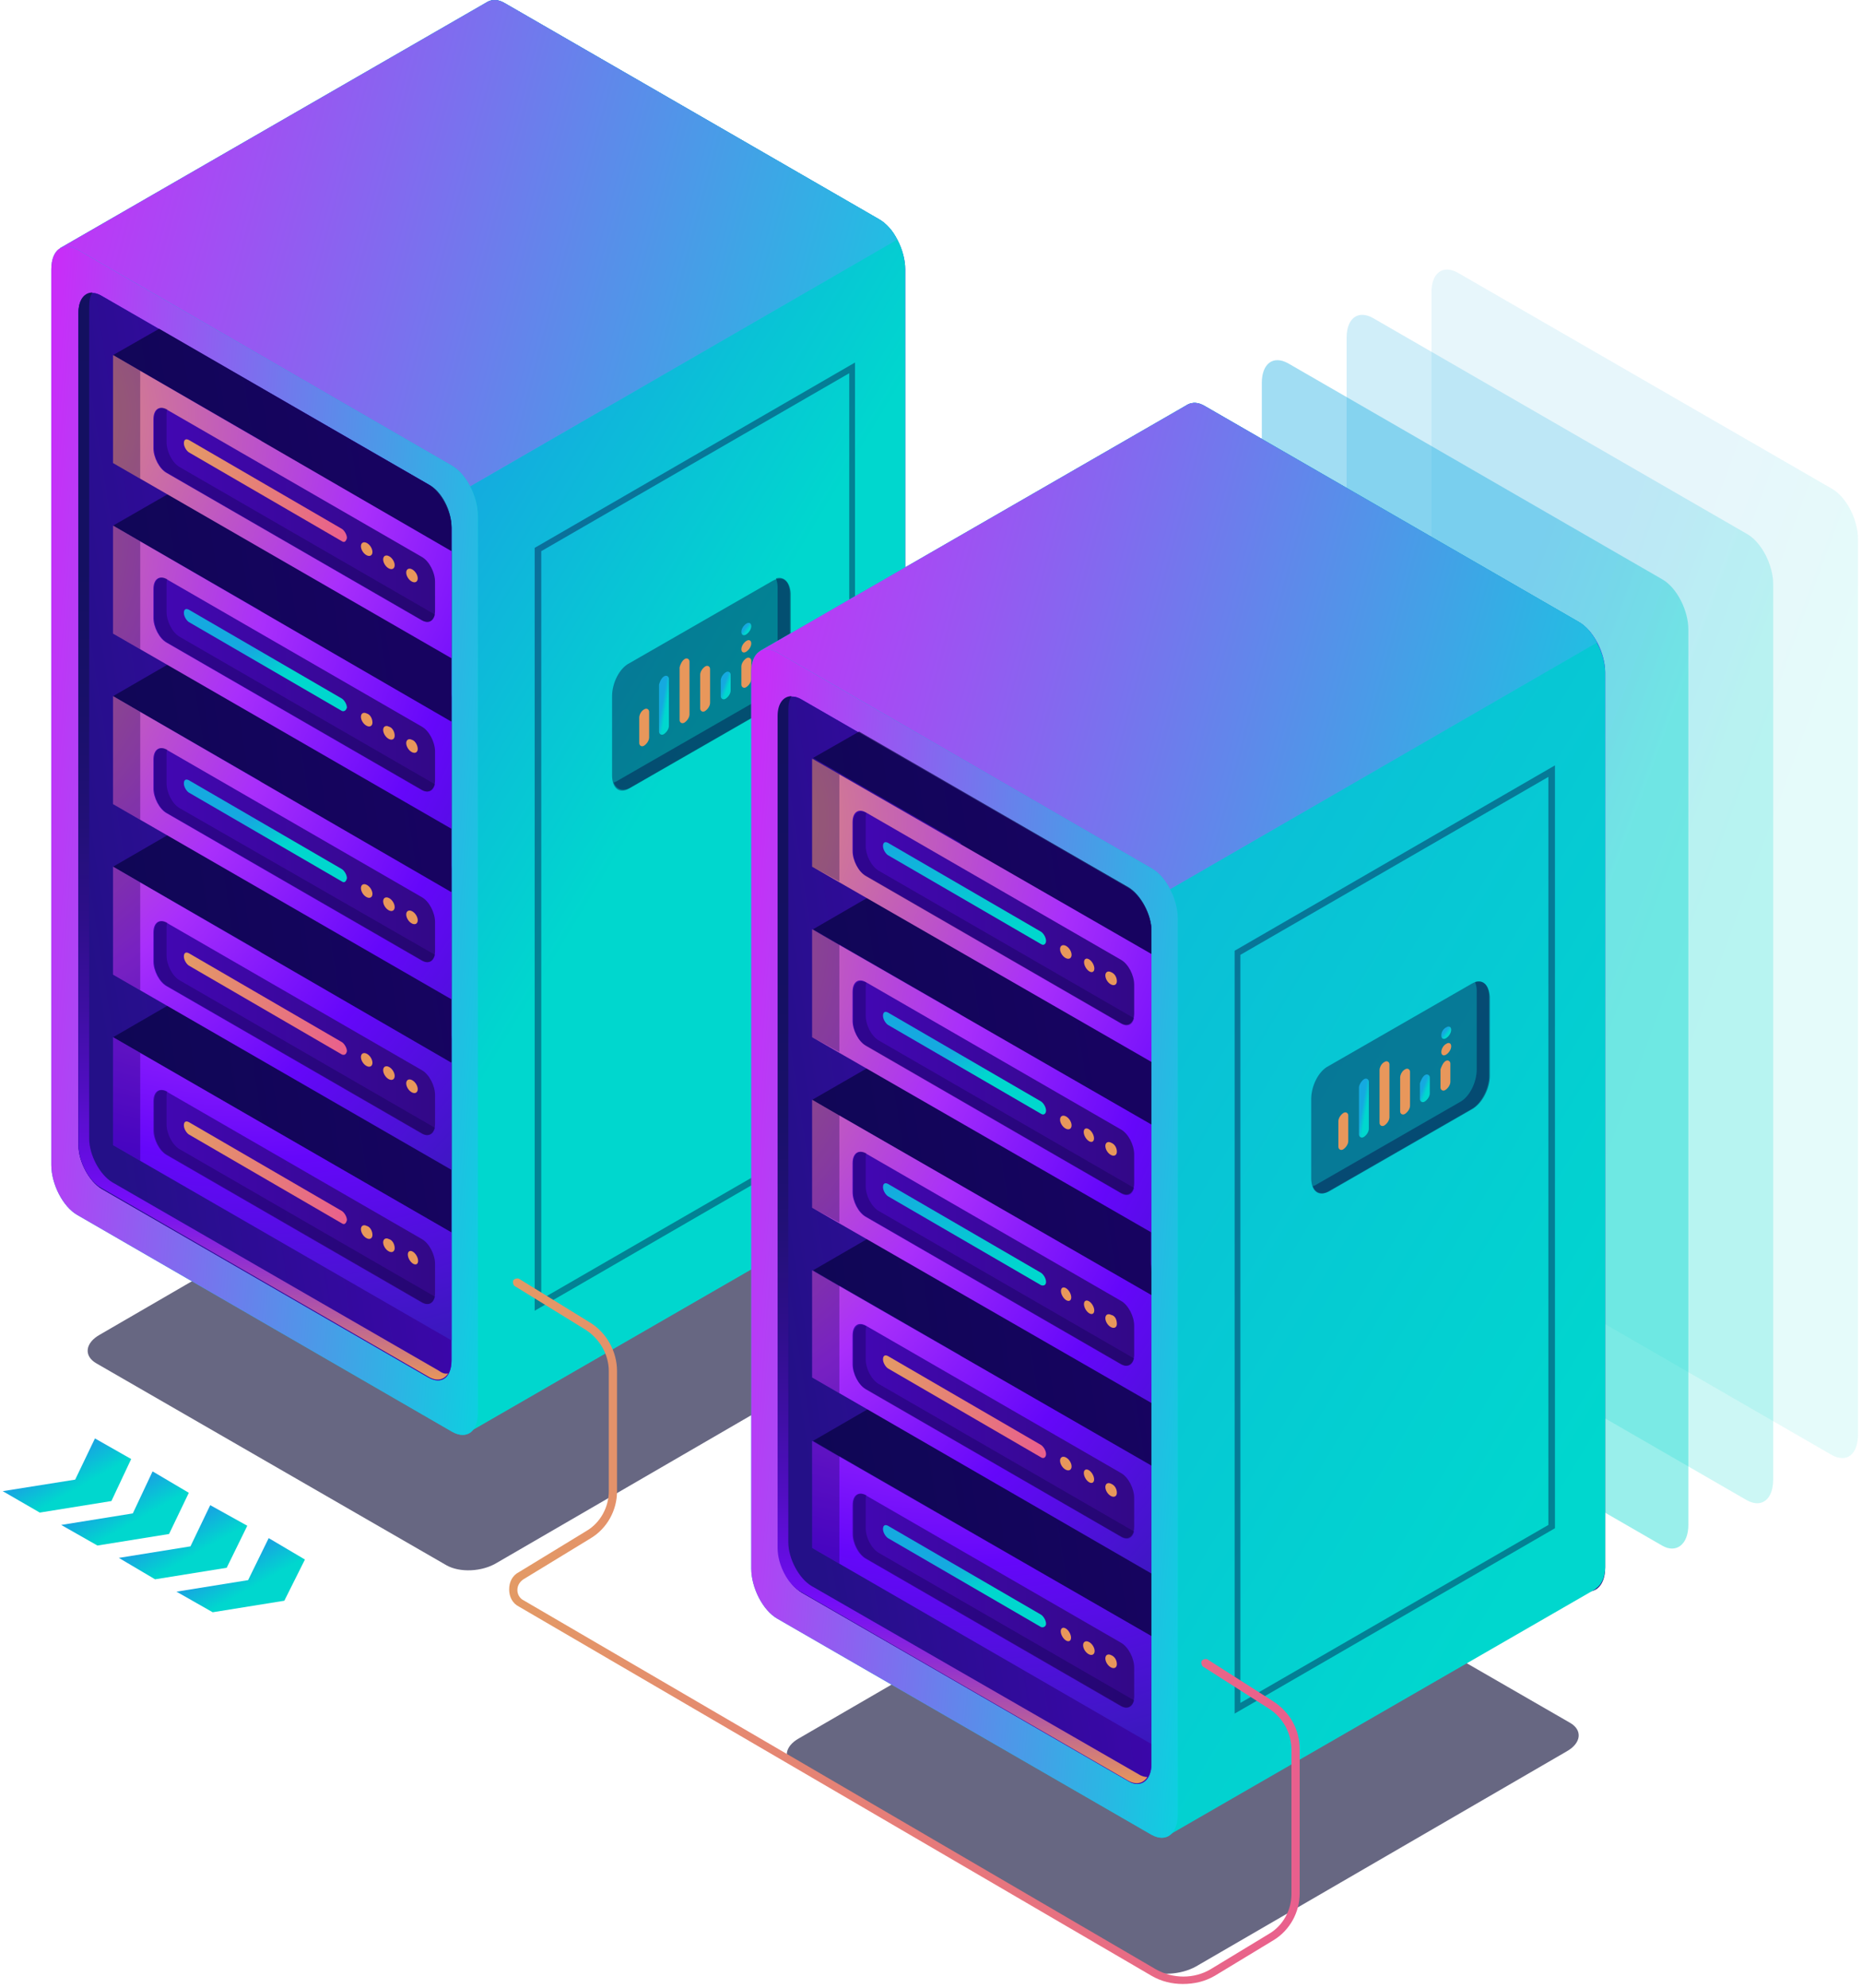 <svg width="447" height="477" viewBox="0 0 447 477" fill="none" xmlns="http://www.w3.org/2000/svg">
<path opacity="0.6" d="M107.203 375.614L23.187 327.181C20.024 325.402 20.419 322.239 23.977 320.262L112.936 268.666C116.494 266.689 121.832 266.294 124.995 268.073L209.011 316.506C212.174 318.285 211.779 321.448 208.221 323.425L119.262 375.021C115.704 377.195 110.366 377.393 107.203 375.614Z" fill="#020230"/>
<path d="M210.988 284.28L121.239 232.487C117.681 230.51 114.913 224.975 114.913 220.428V5.544C114.913 0.799 117.681 -1.178 121.239 0.799L210.988 52.593C214.547 54.57 217.314 60.105 217.314 64.652V279.536C217.314 284.28 214.547 286.455 210.988 284.28Z" fill="url(#paint0_linear_177_38517)"/>
<path d="M210.989 52.594L121.24 0.8C119.658 -0.188 118.274 -0.188 117.088 0.405L14.489 59.513L19.234 77.305L112.739 343.587L214.943 284.677L215.14 284.479C216.326 283.688 217.315 281.909 217.315 279.339V64.653C217.315 59.908 214.547 54.571 210.989 52.594Z" fill="url(#paint1_linear_177_38517)"/>
<path d="M210.989 52.594L121.24 0.8C119.658 -0.188 118.274 -0.188 117.088 0.405L14.489 59.513L19.234 77.305L44.933 150.448L49.677 153.216L215.338 57.536C214.547 55.559 212.768 53.582 210.989 52.594Z" fill="url(#paint2_linear_177_38517)"/>
<path d="M210.989 52.594L121.24 0.8C119.658 -0.188 118.274 -0.188 117.088 0.405L14.489 59.513L19.234 77.305L44.933 150.448L49.677 153.216L215.338 57.536C214.547 55.559 212.768 53.582 210.989 52.594Z" fill="url(#paint3_linear_177_38517)"/>
<path d="M108.587 343.586L18.64 291.595C15.082 289.618 12.315 284.083 12.315 279.536V64.652C12.315 59.907 15.082 57.931 18.64 59.907L108.39 111.701C111.948 113.678 114.716 119.213 114.716 123.76V338.644C114.913 343.389 112.146 345.563 108.587 343.586Z" fill="url(#paint4_linear_177_38517)"/>
<path d="M108.587 343.586L18.64 291.595C15.082 289.618 12.315 284.083 12.315 279.536V64.652C12.315 59.907 15.082 57.931 18.64 59.907L108.39 111.701C111.948 113.678 114.716 119.213 114.716 123.76V338.644C114.913 343.389 112.146 345.563 108.587 343.586Z" fill="url(#paint5_linear_177_38517)"/>
<path d="M102.854 330.542L24.373 285.272C21.408 283.493 18.838 278.749 18.838 274.795V75.132C18.838 70.981 21.408 69.202 24.373 70.981L102.854 116.251C105.82 118.03 108.39 122.775 108.39 126.728V326.391C108.39 330.542 106.017 332.322 102.854 330.542Z" fill="url(#paint6_linear_177_38517)"/>
<path d="M102.854 330.542L24.373 285.272C21.408 283.493 18.838 278.749 18.838 274.795V75.132C18.838 70.981 21.408 69.202 24.373 70.981L102.854 116.251C105.82 118.03 108.39 122.775 108.39 126.728V326.391C108.39 330.542 106.017 332.322 102.854 330.542Z" fill="url(#paint7_linear_177_38517)"/>
<path opacity="0.4" d="M102.854 330.542L24.373 285.272C21.408 283.493 18.838 278.749 18.838 274.795V75.132C18.838 70.981 21.408 69.202 24.373 70.981L102.854 116.251C105.82 118.03 108.39 122.775 108.39 126.728V326.391C108.39 330.542 106.017 332.322 102.854 330.542Z" fill="#06033E"/>
<path d="M105.424 328.96L26.943 283.69C23.978 281.911 21.408 277.166 21.408 273.213V73.55C21.408 72.166 21.605 70.98 22.199 70.189C20.222 70.189 18.838 71.969 18.838 74.934V274.597C18.838 278.748 21.408 283.492 24.373 285.074L102.854 330.344C104.831 331.53 106.61 331.135 107.599 329.553C107.006 329.751 106.215 329.553 105.424 328.96Z" fill="url(#paint8_linear_177_38517)"/>
<g opacity="0.7">
<path d="M102.855 238.813L73.598 222.01L27.142 248.895L108.39 295.747V249.29C108.39 245.337 106.018 240.592 102.855 238.813Z" fill="#06033E"/>
<path d="M102.855 197.891L73.598 181.088L27.142 207.973L108.39 254.825V208.566C108.39 204.415 106.018 199.67 102.855 197.891Z" fill="#06033E"/>
<path d="M102.855 156.97L73.598 140.167L27.142 167.052L108.39 213.904V167.448C108.39 163.494 106.018 158.749 102.855 156.97Z" fill="#06033E"/>
<path d="M102.855 116.249L73.598 99.445L27.142 126.133L108.39 172.984V126.528C108.39 122.575 106.018 117.83 102.855 116.249Z" fill="#06033E"/>
<path d="M102.855 116.246L38.212 78.884L27.142 85.21L108.39 132.061V126.526C108.39 122.572 106.018 117.828 102.855 116.246Z" fill="#06033E"/>
</g>
<path d="M108.39 132.258L27.142 85.209V111.106L108.39 157.957V132.258Z" fill="url(#paint9_radial_177_38517)"/>
<path d="M108.39 173.181L27.142 126.132V152.029L108.39 198.88V173.181Z" fill="url(#paint10_radial_177_38517)"/>
<path d="M108.39 214.101L27.142 167.052V192.949L108.39 239.8V214.101Z" fill="url(#paint11_radial_177_38517)"/>
<path d="M108.39 255.022L27.142 207.973V233.869L108.39 280.721V255.022Z" fill="url(#paint12_radial_177_38517)"/>
<path d="M108.39 295.745L27.142 248.894V274.79L108.39 321.642V295.745Z" fill="url(#paint13_radial_177_38517)"/>
<path d="M101.274 148.864L39.991 113.478C38.212 112.49 36.828 109.722 36.828 107.548V100.629C36.828 98.257 38.212 97.268 39.991 98.257L101.274 133.642C103.053 134.631 104.437 137.398 104.437 139.573V146.492C104.437 148.864 103.053 149.852 101.274 148.864Z" fill="url(#paint14_linear_177_38517)"/>
<path opacity="0.3" d="M43.154 112.094C41.374 111.106 39.991 108.338 39.991 106.164V99.245C39.991 98.85 39.991 98.454 40.188 98.257C38.409 97.268 37.025 98.257 37.025 100.629V107.548C37.025 109.92 38.409 112.49 40.188 113.478L101.471 148.864C102.855 149.655 104.041 149.062 104.436 147.48L43.154 112.094Z" fill="#06033E"/>
<path d="M82.098 129.887L45.329 108.537C44.736 108.142 44.143 107.154 44.143 106.363C44.143 105.572 44.538 105.177 45.329 105.572L82.098 126.922C82.691 127.318 83.284 128.306 83.284 129.097C83.087 129.887 82.691 130.283 82.098 129.887Z" fill="url(#paint15_linear_177_38517)"/>
<path d="M101.274 189.59L39.991 154.204C38.212 153.215 36.828 150.448 36.828 148.273V141.354C36.828 138.982 38.212 137.994 39.991 138.982L101.274 174.368C103.053 175.356 104.437 178.124 104.437 180.298V187.217C104.437 189.392 103.053 190.578 101.274 189.59Z" fill="url(#paint16_linear_177_38517)"/>
<path opacity="0.3" d="M43.154 152.82C41.374 151.832 39.991 149.064 39.991 146.889V139.97C39.991 139.575 39.991 139.18 40.188 138.982C38.409 137.994 37.025 138.982 37.025 141.354V148.273C37.025 150.646 38.409 153.215 40.188 154.204L101.471 189.59C102.855 190.38 104.041 189.787 104.436 188.206L43.154 152.82Z" fill="#06033E"/>
<path d="M82.098 170.612L45.329 149.262C44.736 148.867 44.143 147.878 44.143 147.087C44.143 146.297 44.538 145.901 45.329 146.297L82.098 167.647C82.691 168.042 83.284 169.031 83.284 169.821C83.087 170.414 82.691 170.81 82.098 170.612Z" fill="url(#paint17_linear_177_38517)"/>
<path d="M101.274 230.511L39.991 195.125C38.212 194.136 36.828 191.369 36.828 189.194V182.275C36.828 179.903 38.212 178.915 39.991 179.903L101.274 215.289C103.053 216.277 104.437 219.045 104.437 221.219V228.138C104.437 230.51 103.053 231.499 101.274 230.511Z" fill="url(#paint18_linear_177_38517)"/>
<path opacity="0.3" d="M43.154 193.939C41.374 192.95 39.991 190.183 39.991 188.008V180.891C39.991 180.496 39.991 180.101 40.188 179.903C38.409 178.915 37.025 179.903 37.025 182.275V189.194C37.025 191.566 38.409 194.136 40.188 195.125L101.471 230.511C102.855 231.301 104.041 230.708 104.436 229.127L43.154 193.939Z" fill="#06033E"/>
<path d="M82.098 211.533L45.329 190.183C44.736 189.788 44.143 188.799 44.143 188.008C44.143 187.218 44.538 186.822 45.329 187.218L82.098 208.568C82.691 208.963 83.284 209.951 83.284 210.742C83.087 211.533 82.691 211.928 82.098 211.533Z" fill="url(#paint19_linear_177_38517)"/>
<path d="M101.274 272.024L39.991 236.638C38.212 235.65 36.828 232.882 36.828 230.708V223.789C36.828 221.417 38.212 220.428 39.991 221.417L101.274 256.802C103.053 257.791 104.437 260.558 104.437 262.733V269.652C104.437 271.826 103.053 273.013 101.274 272.024Z" fill="url(#paint20_linear_177_38517)"/>
<path opacity="0.3" d="M43.154 235.255C41.374 234.266 39.991 231.499 39.991 229.324V222.405C39.991 222.01 39.991 221.614 40.188 221.417C38.409 220.428 37.025 221.417 37.025 223.789V230.708C37.025 233.08 38.409 235.65 40.188 236.638L101.471 272.024C102.855 272.815 104.041 272.222 104.436 270.64L43.154 235.255Z" fill="#06033E"/>
<path d="M82.098 253.047L45.329 231.697C44.736 231.301 44.143 230.313 44.143 229.522C44.143 228.731 44.538 228.336 45.329 228.731L82.098 250.081C82.691 250.477 83.284 251.465 83.284 252.256C83.087 253.047 82.691 253.244 82.098 253.047Z" fill="url(#paint21_linear_177_38517)"/>
<path d="M101.273 312.548L39.99 277.162C38.211 276.173 36.827 273.406 36.827 271.231V264.312C36.827 261.94 38.211 260.952 39.99 261.94L101.273 297.326C103.052 298.314 104.436 301.082 104.436 303.256V310.175C104.436 312.548 103.052 313.536 101.273 312.548Z" fill="url(#paint22_linear_177_38517)"/>
<path opacity="0.3" d="M43.153 275.778C41.373 274.79 39.99 272.022 39.99 269.847V262.928C39.99 262.533 39.99 262.138 40.187 261.94C38.408 260.952 37.024 261.94 37.024 264.312V271.231C37.024 273.604 38.408 276.173 40.187 277.162L101.47 312.548C102.854 313.338 104.04 312.745 104.435 311.164L43.153 275.778Z" fill="#06033E"/>
<path d="M82.097 293.57L45.328 272.22C44.735 271.825 44.142 270.836 44.142 270.045C44.142 269.255 44.537 268.859 45.328 269.255L82.097 290.605C82.69 291 83.283 291.989 83.283 292.779C83.086 293.57 82.69 293.965 82.097 293.57Z" fill="url(#paint23_linear_177_38517)"/>
<path opacity="0.3" d="M27.142 85.209L33.665 88.965V114.862L27.142 111.106V85.209Z" fill="#06033E"/>
<path opacity="0.3" d="M27.142 126.132L33.665 129.888V155.785L27.142 152.029V126.132Z" fill="#06033E"/>
<path opacity="0.3" d="M27.142 167.053L33.665 170.809V196.706L27.142 192.95V167.053Z" fill="#06033E"/>
<path opacity="0.3" d="M27.142 207.973L33.665 211.729V237.626L27.142 233.869V207.973Z" fill="#06033E"/>
<path opacity="0.3" d="M27.142 248.894L33.665 252.65V278.546L27.142 274.79V248.894Z" fill="#06033E"/>
<path d="M89.412 132.457C89.412 133.247 88.819 133.643 88.028 133.247C87.238 132.852 86.644 131.864 86.644 131.073C86.644 130.282 87.238 129.887 88.028 130.282C88.819 130.677 89.412 131.666 89.412 132.457Z" fill="#E8975B"/>
<path d="M94.75 135.622C94.75 136.412 94.157 136.808 93.366 136.412C92.576 136.017 91.982 135.029 91.982 134.238C91.982 133.447 92.576 133.052 93.366 133.447C94.157 133.842 94.75 134.831 94.75 135.622Z" fill="#E8975B"/>
<path d="M100.285 138.782C100.285 139.573 99.692 139.968 98.901 139.573C98.111 139.177 97.518 138.189 97.518 137.398C97.518 136.607 98.111 136.212 98.901 136.607C99.692 137.003 100.285 137.991 100.285 138.782Z" fill="#E8975B"/>
<path d="M89.412 173.378C89.412 174.168 88.819 174.564 88.028 174.168C87.238 173.773 86.644 172.784 86.644 171.994C86.644 171.203 87.238 170.808 88.028 171.203C88.819 171.401 89.412 172.389 89.412 173.378Z" fill="#E8975B"/>
<path d="M94.75 176.54C94.75 177.33 94.157 177.726 93.366 177.33C92.576 176.935 91.982 175.947 91.982 175.156C91.982 174.365 92.576 173.97 93.366 174.365C94.157 174.563 94.75 175.551 94.75 176.54Z" fill="#E8975B"/>
<path d="M100.285 179.705C100.285 180.495 99.692 180.891 98.901 180.495C98.111 180.1 97.518 179.112 97.518 178.321C97.518 177.53 98.111 177.135 98.901 177.53C99.692 177.728 100.285 178.914 100.285 179.705Z" fill="#E8975B"/>
<path d="M89.412 214.496C89.412 215.286 88.819 215.682 88.028 215.286C87.238 214.891 86.644 213.903 86.644 213.112C86.644 212.321 87.238 211.926 88.028 212.321C88.819 212.716 89.412 213.705 89.412 214.496Z" fill="#E8975B"/>
<path d="M94.75 217.661C94.75 218.451 94.157 218.847 93.366 218.451C92.576 218.056 91.982 217.068 91.982 216.277C91.982 215.486 92.576 215.091 93.366 215.486C94.157 215.882 94.75 216.87 94.75 217.661Z" fill="#E8975B"/>
<path d="M100.285 220.821C100.285 221.612 99.692 222.007 98.901 221.612C98.111 221.216 97.518 220.228 97.518 219.437C97.518 218.646 98.111 218.251 98.901 218.646C99.692 219.042 100.285 220.03 100.285 220.821Z" fill="#E8975B"/>
<path d="M89.412 255.022C89.412 255.813 88.819 256.208 88.028 255.813C87.238 255.417 86.644 254.429 86.644 253.638C86.644 252.847 87.238 252.452 88.028 252.847C88.819 253.243 89.412 254.231 89.412 255.022Z" fill="#E8975B"/>
<path d="M94.75 258.186C94.75 258.977 94.157 259.372 93.366 258.977C92.576 258.581 91.982 257.593 91.982 256.802C91.982 256.012 92.576 255.616 93.366 256.012C94.157 256.407 94.75 257.395 94.75 258.186Z" fill="#E8975B"/>
<path d="M100.285 261.347C100.285 262.138 99.692 262.533 98.901 262.138C98.111 261.743 97.518 260.754 97.518 259.963C97.518 259.173 98.111 258.777 98.901 259.173C99.692 259.568 100.285 260.556 100.285 261.347Z" fill="#E8975B"/>
<path d="M89.412 296.339C89.412 297.13 88.819 297.526 88.028 297.13C87.238 296.735 86.644 295.746 86.644 294.956C86.644 294.165 87.238 293.769 88.028 294.165C88.819 294.363 89.412 295.351 89.412 296.339Z" fill="#E8975B"/>
<path d="M94.75 299.501C94.75 300.291 94.157 300.687 93.366 300.291C92.576 299.896 91.982 298.907 91.982 298.117C91.982 297.326 92.576 296.931 93.366 297.326C94.157 297.524 94.75 298.512 94.75 299.501Z" fill="#E8975B"/>
<path d="M100.027 303.334C100.5 303.061 100.485 302.15 99.993 301.299C99.502 300.448 98.72 299.98 98.248 300.253C97.775 300.526 97.79 301.437 98.281 302.288C98.773 303.139 99.554 303.607 100.027 303.334Z" fill="#E8975B"/>
<path opacity="0.4" d="M128.356 314.525V131.468L205.256 86.988V270.045L128.356 314.525ZM129.938 132.258V311.757L203.872 269.057V89.558L129.938 132.258Z" fill="#06033E"/>
<path opacity="0.4" d="M185.487 169.424L151.09 189.192C148.718 190.576 146.938 189.192 146.938 186.029V167.051C146.938 163.888 148.718 160.33 151.09 159.144L185.487 139.375C187.859 137.992 189.639 139.375 189.639 142.538V161.516C189.639 164.481 187.662 168.04 185.487 169.424Z" fill="#06033E"/>
<path opacity="0.4" d="M186.278 138.783C186.476 139.376 186.673 139.969 186.673 140.76V159.737C186.673 162.9 184.894 166.459 182.522 167.645L148.125 187.413C147.927 187.611 147.532 187.611 147.334 187.809C147.927 189.39 149.509 189.983 151.288 188.995L185.685 169.226C188.057 167.843 189.836 164.284 189.836 161.319V142.341C189.639 139.771 188.255 138.19 186.278 138.783Z" fill="#06033E"/>
<path d="M179.162 157.96C179.755 157.565 180.348 157.96 180.348 158.553V162.902C180.348 163.693 179.755 164.484 179.162 164.879C178.569 165.274 177.976 164.879 177.976 164.286V159.937C177.976 159.146 178.569 158.355 179.162 157.96Z" fill="#E8975B"/>
<path d="M174.22 161.32C174.813 160.925 175.406 161.32 175.406 161.913V165.669C175.406 166.46 174.813 167.251 174.22 167.646C173.627 168.042 173.034 167.646 173.034 167.053V163.297C173.034 162.506 173.627 161.716 174.22 161.32Z" fill="url(#paint24_linear_177_38517)"/>
<path d="M169.278 159.936C169.871 159.541 170.464 159.937 170.464 160.53V168.635C170.464 169.425 169.871 170.216 169.278 170.612C168.685 171.007 168.092 170.612 168.092 170.018V161.913C168.092 161.123 168.685 160.332 169.278 159.936Z" fill="#E8975B"/>
<path d="M164.336 158.158C164.929 157.763 165.522 158.158 165.522 158.751V171.403C165.522 172.194 164.929 172.985 164.336 173.38C163.743 173.775 163.149 173.38 163.149 172.787V160.135C163.347 159.344 163.743 158.554 164.336 158.158Z" fill="#E8975B"/>
<path d="M159.393 162.31C159.986 161.914 160.579 162.31 160.579 162.903V174.171C160.579 174.961 159.986 175.752 159.393 176.148C158.8 176.543 158.207 176.148 158.207 175.554V164.286C158.405 163.496 158.8 162.705 159.393 162.31Z" fill="url(#paint25_linear_177_38517)"/>
<path d="M154.649 170.216C155.242 169.82 155.835 170.216 155.835 170.809V176.937C155.835 177.728 155.242 178.519 154.649 178.914C154.056 179.309 153.463 178.914 153.463 178.321V172.193C153.463 171.6 153.858 170.611 154.649 170.216Z" fill="#E8975B"/>
<path d="M177.976 155.782C177.976 156.573 178.569 156.77 179.162 156.375C179.755 155.98 180.348 155.189 180.348 154.398C180.348 153.607 179.755 153.41 179.162 153.805C178.569 154.2 177.976 154.991 177.976 155.782Z" fill="#E8975B"/>
<path d="M177.976 151.632C177.976 152.422 178.569 152.62 179.162 152.225C179.755 151.829 180.348 151.038 180.348 150.248C180.348 149.457 179.755 149.259 179.162 149.655C178.569 150.05 177.976 150.841 177.976 151.632Z" fill="url(#paint26_linear_177_38517)"/>
<path opacity="0.1" d="M439.712 349.12L349.963 297.326C346.404 295.349 343.637 289.814 343.637 285.267V70.185C343.637 65.441 346.404 63.464 349.963 65.441L439.712 117.234C443.27 119.211 446.038 124.746 446.038 129.293V344.178C446.038 349.12 443.27 351.097 439.712 349.12Z" fill="url(#paint27_linear_177_38517)"/>
<path opacity="0.2" d="M419.35 359.991L329.6 308.197C326.042 306.22 323.274 300.685 323.274 296.138V81.056C323.274 76.312 326.042 74.335 329.6 76.312L419.35 128.105C422.908 130.082 425.676 135.617 425.676 140.164V355.049C425.676 359.793 422.908 361.968 419.35 359.991Z" fill="url(#paint28_linear_177_38517)"/>
<path opacity="0.4" d="M398.988 370.864L309.239 319.07C305.681 317.093 302.913 311.558 302.913 307.011V91.929C302.913 87.185 305.681 85.208 309.239 87.185L398.988 138.978C402.547 140.955 405.314 146.491 405.314 151.037V365.922C405.314 370.666 402.349 372.841 398.988 370.864Z" fill="url(#paint29_linear_177_38517)"/>
<path opacity="0.6" d="M275.04 472.475L191.024 424.042C187.861 422.263 188.256 419.1 191.814 417.123L280.773 365.527C284.331 363.55 289.669 363.155 292.832 364.934L376.848 413.367C380.011 415.146 379.616 418.309 376.057 420.286L287.099 471.882C283.541 473.859 278.203 474.254 275.04 472.475Z" fill="#020230"/>
<path d="M379.022 381.143L289.273 329.35C285.715 327.373 282.947 321.837 282.947 317.291V102.209C282.947 97.464 285.715 95.487 289.273 97.464L379.022 149.258C382.581 151.235 385.348 156.77 385.348 161.317V376.201C385.348 380.945 382.383 383.12 379.022 381.143Z" fill="url(#paint30_linear_177_38517)"/>
<path d="M379.023 149.259L289.274 97.465C287.692 96.477 286.308 96.477 285.122 97.07L182.523 156.178L187.268 173.97L280.773 440.252L382.977 381.342L383.174 381.144C384.361 380.353 385.349 378.574 385.349 376.004V161.318C385.349 156.771 382.384 151.236 379.023 149.259Z" fill="url(#paint31_linear_177_38517)"/>
<path d="M379.023 149.259L289.274 97.465C287.692 96.477 286.309 96.477 285.122 97.07L182.523 156.178L187.268 173.97L212.967 247.113L217.712 249.881L383.372 154.201C382.384 152.224 380.802 150.247 379.023 149.259Z" fill="url(#paint32_linear_177_38517)"/>
<path d="M379.023 149.259L289.274 97.465C287.692 96.477 286.309 96.477 285.122 97.07L182.523 156.178L187.268 173.97L212.967 247.113L217.712 249.881L383.372 154.201C382.384 152.224 380.802 150.247 379.023 149.259Z" fill="url(#paint33_linear_177_38517)"/>
<path d="M276.424 440.252L186.675 388.458C183.116 386.481 180.349 380.946 180.349 376.399V161.317C180.349 156.572 183.116 154.596 186.675 156.573L276.424 208.366C279.982 210.343 282.75 215.878 282.75 220.425V435.309C282.75 440.054 279.982 442.228 276.424 440.252Z" fill="url(#paint34_linear_177_38517)"/>
<path d="M276.424 440.252L186.675 388.458C183.116 386.481 180.349 380.946 180.349 376.399V161.317C180.349 156.572 183.116 154.596 186.675 156.573L276.424 208.366C279.982 210.343 282.75 215.878 282.75 220.425V435.309C282.75 440.054 279.982 442.228 276.424 440.252Z" fill="url(#paint35_linear_177_38517)"/>
<path d="M270.889 427.402L192.407 382.132C189.442 380.352 186.872 375.608 186.872 371.654V171.992C186.872 167.84 189.442 166.061 192.407 167.84L270.889 213.11C273.854 214.89 276.424 219.634 276.424 223.588V423.25C276.424 427.204 273.854 429.181 270.889 427.402Z" fill="url(#paint36_linear_177_38517)"/>
<path d="M270.889 427.402L192.407 382.132C189.442 380.352 186.872 375.608 186.872 371.654V171.992C186.872 167.84 189.442 166.061 192.407 167.84L270.889 213.11C273.854 214.89 276.424 219.634 276.424 223.588V423.25C276.424 427.204 273.854 429.181 270.889 427.402Z" fill="url(#paint37_linear_177_38517)"/>
<path opacity="0.4" d="M270.889 427.402L192.407 382.132C189.442 380.352 186.872 375.608 186.872 371.654V171.992C186.872 167.84 189.442 166.061 192.407 167.84L270.889 213.11C273.854 214.89 276.424 219.634 276.424 223.588V423.25C276.424 427.204 273.854 429.181 270.889 427.402Z" fill="#06033E"/>
<path d="M273.459 425.82L194.78 380.55C191.815 378.771 189.245 374.027 189.245 370.073V170.41C189.245 169.027 189.442 167.841 190.035 167.05C188.059 167.05 186.675 168.829 186.675 171.794V371.457C186.675 375.608 189.245 380.353 192.21 381.934L270.691 427.204C272.668 428.39 274.447 427.995 275.436 426.414C274.843 426.414 274.052 426.216 273.459 425.82Z" fill="url(#paint38_linear_177_38517)"/>
<g opacity="0.7">
<path d="M270.887 335.675L241.63 318.872L195.174 345.757L276.423 392.609V346.153C276.423 342.199 273.853 337.455 270.887 335.675Z" fill="#06033E"/>
<path d="M270.887 294.753L241.63 277.949L195.174 304.834L276.423 351.686V305.23C276.423 301.276 273.853 296.532 270.887 294.753Z" fill="#06033E"/>
<path d="M270.888 253.833L241.63 237.029L194.977 263.915L276.225 310.766V264.31C276.423 260.356 273.853 255.612 270.888 253.833Z" fill="#06033E"/>
<path d="M270.887 212.914L241.63 196.11L195.174 222.996L276.423 269.847V223.391C276.423 219.437 273.853 214.693 270.887 212.914Z" fill="#06033E"/>
<path d="M270.887 212.911L206.244 175.549L195.174 181.875L276.423 228.726V223.191C276.423 219.435 273.853 214.691 270.887 212.911Z" fill="#06033E"/>
</g>
<path d="M276.423 228.924L194.977 182.072V207.969L276.423 254.821V228.924Z" fill="url(#paint39_radial_177_38517)"/>
<path d="M276.423 269.848L194.977 222.996V248.893L276.423 295.744V269.848Z" fill="url(#paint40_radial_177_38517)"/>
<path d="M276.423 310.767L194.977 263.915V289.812L276.423 336.663V310.767Z" fill="url(#paint41_radial_177_38517)"/>
<path d="M276.423 351.688L194.977 304.837V330.536L276.423 377.585V351.688Z" fill="url(#paint42_radial_177_38517)"/>
<path d="M276.423 392.609L194.977 345.758V371.457L276.423 418.506V392.609Z" fill="url(#paint43_radial_177_38517)"/>
<path d="M269.109 245.533L207.826 210.147C206.047 209.159 204.663 206.391 204.663 204.217V197.298C204.663 194.925 206.047 193.937 207.826 194.925L269.109 230.311C270.888 231.3 272.272 234.067 272.272 236.242V243.161C272.272 245.533 270.888 246.521 269.109 245.533Z" fill="url(#paint44_linear_177_38517)"/>
<path opacity="0.3" d="M210.99 208.962C209.21 207.973 207.827 205.206 207.827 203.031V196.112C207.827 195.717 207.827 195.321 208.024 195.124C206.245 194.135 204.861 195.124 204.861 197.496V204.415C204.861 206.787 206.245 209.357 208.024 210.345L269.307 245.731C270.691 246.522 271.877 245.929 272.272 244.347L210.99 208.962Z" fill="#06033E"/>
<path d="M249.933 226.555L213.164 205.205C212.571 204.81 211.978 203.822 211.978 203.031C211.978 202.24 212.373 201.845 213.164 202.24L249.933 223.59C250.526 223.986 251.119 224.974 251.119 225.765C251.119 226.555 250.526 226.951 249.933 226.555Z" fill="url(#paint45_linear_177_38517)"/>
<path d="M269.109 286.256L207.826 250.87C206.047 249.881 204.663 247.114 204.663 244.939V238.02C204.663 235.648 206.047 234.66 207.826 235.648L269.109 271.034C270.888 272.022 272.272 274.79 272.272 276.964V283.883C272.272 286.256 270.888 287.244 269.109 286.256Z" fill="url(#paint46_linear_177_38517)"/>
<path opacity="0.3" d="M210.99 249.684C209.21 248.696 207.827 245.928 207.827 243.754V236.835C207.827 236.439 207.827 236.044 208.024 235.846C206.245 234.858 204.861 235.846 204.861 238.219V245.138C204.861 247.51 206.245 250.08 208.024 251.068L269.307 286.454C270.691 287.245 271.877 286.652 272.272 285.07L210.99 249.684Z" fill="#06033E"/>
<path d="M249.933 267.278L213.164 245.928C212.571 245.533 211.978 244.544 211.978 243.753C211.978 242.963 212.373 242.567 213.164 242.963L249.933 264.313C250.526 264.708 251.119 265.697 251.119 266.487C251.119 267.278 250.526 267.673 249.933 267.278Z" fill="url(#paint47_linear_177_38517)"/>
<path d="M269.109 327.375L207.826 291.989C206.047 291.001 204.663 288.233 204.663 286.058V279.139C204.663 276.767 206.047 275.779 207.826 276.767L269.109 312.153C270.888 313.141 272.272 315.909 272.272 318.084V325.003C272.272 327.177 270.888 328.363 269.109 327.375Z" fill="url(#paint48_linear_177_38517)"/>
<path opacity="0.3" d="M210.99 290.605C209.21 289.617 207.827 286.849 207.827 284.675V277.756C207.827 277.36 207.827 276.965 208.024 276.767C206.245 275.779 204.861 276.767 204.861 279.139V286.058C204.861 288.431 206.245 291.001 208.024 291.989L269.307 327.375C270.691 328.166 271.877 327.572 272.272 325.991L210.99 290.605Z" fill="#06033E"/>
<path d="M249.933 308.397L213.164 287.047C212.571 286.652 211.978 285.663 211.978 284.873C211.978 284.082 212.373 283.686 213.164 284.082L249.933 305.432C250.526 305.827 251.119 306.816 251.119 307.606C251.119 308.397 250.526 308.595 249.933 308.397Z" fill="url(#paint49_linear_177_38517)"/>
<path d="M269.109 368.69L207.826 333.304C206.047 332.316 204.663 329.548 204.663 327.374V320.455C204.663 318.083 206.047 317.094 207.826 318.083L269.109 353.468C270.888 354.457 272.272 357.224 272.272 359.399V366.318C272.272 368.69 270.888 369.679 269.109 368.69Z" fill="url(#paint50_linear_177_38517)"/>
<path opacity="0.3" d="M210.99 332.119C209.21 331.13 207.827 328.363 207.827 326.188V319.269C207.827 318.874 207.827 318.479 208.024 318.281C206.245 317.292 204.861 318.281 204.861 320.653V327.572C204.861 329.944 206.245 332.514 208.024 333.503L269.307 368.888C270.691 369.679 271.877 369.086 272.272 367.505L210.99 332.119Z" fill="#06033E"/>
<path d="M249.933 349.713L213.164 328.363C212.571 327.967 211.978 326.979 211.978 326.188C211.978 325.397 212.373 325.002 213.164 325.397L249.933 346.747C250.526 347.143 251.119 348.131 251.119 348.922C251.119 349.713 250.526 350.108 249.933 349.713Z" fill="url(#paint51_linear_177_38517)"/>
<path d="M269.109 409.412L207.826 374.026C206.047 373.038 204.663 370.27 204.663 368.096V361.177C204.663 358.804 206.047 357.816 207.826 358.804L269.109 394.19C270.888 395.178 272.272 397.946 272.272 400.121V407.04C272.272 409.214 270.888 410.4 269.109 409.412Z" fill="url(#paint52_linear_177_38517)"/>
<path opacity="0.3" d="M210.99 372.642C209.21 371.654 207.827 368.886 207.827 366.712V359.793C207.827 359.397 207.827 359.002 208.024 358.804C206.245 357.816 204.861 358.804 204.861 361.177V368.096C204.861 370.468 206.245 373.038 208.024 374.026L269.307 409.412C270.691 410.203 271.877 409.61 272.272 408.028L210.99 372.642Z" fill="#06033E"/>
<path d="M249.933 390.434L213.164 369.084C212.571 368.689 211.978 367.7 211.978 366.91C211.978 366.119 212.373 365.724 213.164 366.119L249.933 387.469C250.526 387.864 251.119 388.853 251.119 389.644C251.119 390.237 250.526 390.632 249.933 390.434Z" fill="url(#paint53_linear_177_38517)"/>
<path opacity="0.3" d="M194.977 182.076L201.5 185.832V211.531L194.977 207.973V182.076Z" fill="#06033E"/>
<path opacity="0.3" d="M194.977 222.995L201.5 226.553V252.45L194.977 248.892V222.995Z" fill="#06033E"/>
<path opacity="0.3" d="M194.977 263.918L201.5 267.476V293.373L194.977 289.815V263.918Z" fill="#06033E"/>
<path opacity="0.3" d="M194.977 304.838L201.5 308.396V334.293L194.977 330.537V304.838Z" fill="#06033E"/>
<path opacity="0.3" d="M194.977 345.76L201.5 349.318V375.215L194.977 371.459V345.76Z" fill="#06033E"/>
<path d="M257.248 229.126C257.248 229.916 256.655 230.312 255.864 229.916C255.074 229.521 254.48 228.533 254.48 227.742C254.48 226.951 255.074 226.556 255.864 226.951C256.655 227.346 257.248 228.335 257.248 229.126Z" fill="#E8975B"/>
<path d="M262.37 233.189C262.843 232.916 262.828 232.005 262.336 231.154C261.845 230.303 261.063 229.834 260.59 230.107C260.118 230.38 260.133 231.291 260.624 232.142C261.116 232.993 261.897 233.462 262.37 233.189Z" fill="#E8975B"/>
<path d="M268.12 235.451C268.12 236.242 267.527 236.637 266.736 236.241C265.946 235.846 265.353 234.858 265.353 234.067C265.353 233.276 265.946 232.881 266.736 233.276C267.725 233.672 268.12 234.66 268.12 235.451Z" fill="#E8975B"/>
<path d="M257.248 270.045C257.248 270.836 256.655 271.232 255.864 270.836C255.074 270.441 254.48 269.452 254.48 268.662C254.48 267.871 255.074 267.476 255.864 267.871C256.655 268.266 257.248 269.255 257.248 270.045Z" fill="#E8975B"/>
<path d="M262.288 273.935C262.761 273.662 262.745 272.751 262.254 271.9C261.763 271.049 260.981 270.58 260.508 270.853C260.036 271.126 260.051 272.037 260.542 272.888C261.034 273.739 261.815 274.208 262.288 273.935Z" fill="#E8975B"/>
<path d="M268.12 276.373C268.12 277.163 267.527 277.559 266.736 277.163C265.946 276.768 265.353 275.78 265.353 274.989C265.353 274.198 265.946 273.803 266.736 274.198C267.725 274.593 268.12 275.582 268.12 276.373Z" fill="#E8975B"/>
<path d="M256.823 312.09C257.296 311.817 257.281 310.906 256.789 310.055C256.298 309.204 255.516 308.736 255.043 309.009C254.571 309.282 254.586 310.193 255.077 311.044C255.569 311.895 256.35 312.363 256.823 312.09Z" fill="#E8975B"/>
<path d="M262.348 315.235C262.821 314.962 262.806 314.051 262.315 313.2C261.823 312.349 261.042 311.88 260.569 312.153C260.096 312.426 260.111 313.337 260.603 314.188C261.094 315.039 261.876 315.508 262.348 315.235Z" fill="#E8975B"/>
<path d="M268.12 317.689C268.12 318.48 267.527 318.875 266.736 318.48C265.946 318.084 265.353 317.096 265.353 316.305C265.353 315.514 265.946 315.119 266.736 315.514C267.725 315.712 268.12 316.701 268.12 317.689Z" fill="#E8975B"/>
<path d="M257.248 351.887C257.248 352.678 256.655 353.073 255.864 352.678C255.074 352.283 254.48 351.294 254.48 350.503C254.48 349.713 255.074 349.317 255.864 349.713C256.655 350.108 257.248 351.097 257.248 351.887Z" fill="#E8975B"/>
<path d="M262.312 355.771C262.785 355.498 262.77 354.587 262.279 353.736C261.787 352.885 261.005 352.416 260.533 352.689C260.06 352.962 260.075 353.873 260.567 354.724C261.058 355.575 261.84 356.044 262.312 355.771Z" fill="#E8975B"/>
<path d="M268.12 358.214C268.12 359.005 267.527 359.401 266.736 359.005C265.946 358.61 265.353 357.621 265.353 356.831C265.353 356.04 265.946 355.645 266.736 356.04C267.725 356.435 268.12 357.424 268.12 358.214Z" fill="#E8975B"/>
<path d="M256.771 393.751C257.244 393.478 257.229 392.567 256.737 391.716C256.246 390.865 255.464 390.397 254.992 390.67C254.519 390.943 254.534 391.854 255.026 392.705C255.517 393.556 256.298 394.024 256.771 393.751Z" fill="#E8975B"/>
<path d="M262.783 396.17C262.783 396.961 262.19 397.357 261.399 396.961C260.609 396.566 260.016 395.577 260.016 394.787C260.016 393.996 260.609 393.601 261.399 393.996C262.19 394.391 262.783 395.38 262.783 396.17Z" fill="#E8975B"/>
<path d="M268.12 399.333C268.12 400.123 267.527 400.519 266.736 400.123C265.946 399.728 265.353 398.74 265.353 397.949C265.353 397.158 265.946 396.763 266.736 397.158C267.725 397.553 268.12 398.542 268.12 399.333Z" fill="#E8975B"/>
<path opacity="0.4" d="M296.39 411.195V228.138L373.289 183.658V366.715L296.39 411.195ZM297.773 229.126V408.625L371.708 365.924V186.426L297.773 229.126Z" fill="#06033E"/>
<path opacity="0.4" d="M353.323 266.092L318.926 285.86C316.554 287.244 314.774 285.86 314.774 282.697V263.719C314.774 260.556 316.554 256.998 318.926 255.812L353.323 236.043C355.695 234.66 357.474 236.043 357.474 239.206V258.184C357.474 261.149 355.695 264.708 353.323 266.092Z" fill="#06033E"/>
<path opacity="0.4" d="M354.114 235.65C354.312 236.243 354.509 236.836 354.509 237.627V256.605C354.509 259.768 352.73 263.326 350.358 264.512L315.961 284.281C315.763 284.478 315.368 284.479 315.17 284.676C315.763 286.258 317.344 286.851 319.124 285.862L353.521 266.094C355.893 264.71 357.672 261.152 357.672 258.186V239.208C357.475 236.441 356.091 235.057 354.114 235.65Z" fill="#06033E"/>
<path d="M346.997 254.626C347.59 254.231 348.183 254.626 348.183 255.219V259.568C348.183 260.359 347.59 261.15 346.997 261.545C346.404 261.94 345.811 261.545 345.811 260.952V256.603C346.008 256.01 346.404 255.021 346.997 254.626Z" fill="#E8975B"/>
<path d="M342.055 257.987C342.648 257.592 343.241 257.987 343.241 258.58V262.336C343.241 263.127 342.648 263.918 342.055 264.313C341.462 264.709 340.869 264.313 340.869 263.72V259.964C341.067 259.371 341.462 258.383 342.055 257.987Z" fill="url(#paint54_linear_177_38517)"/>
<path d="M337.31 256.603C337.903 256.208 338.496 256.604 338.496 257.197V265.302C338.496 266.092 337.903 266.883 337.31 267.279C336.717 267.674 336.124 267.279 336.124 266.685V258.58C336.124 257.987 336.519 256.999 337.31 256.603Z" fill="#E8975B"/>
<path d="M332.368 254.824C332.961 254.429 333.554 254.824 333.554 255.417V268.069C333.554 268.86 332.961 269.651 332.368 270.046C331.775 270.441 331.182 270.046 331.182 269.453V256.801C331.182 256.208 331.577 255.22 332.368 254.824Z" fill="#E8975B"/>
<path d="M327.426 258.976C328.019 258.58 328.612 258.976 328.612 259.569V270.837C328.612 271.627 328.019 272.418 327.426 272.814C326.833 273.209 326.24 272.814 326.24 272.221V260.952C326.24 260.359 326.833 259.371 327.426 258.976Z" fill="url(#paint55_linear_177_38517)"/>
<path d="M322.484 267.08C323.077 266.685 323.67 267.08 323.67 267.673V273.801C323.67 274.592 323.077 275.383 322.484 275.778C321.891 276.174 321.298 275.778 321.298 275.185V269.057C321.298 268.266 321.891 267.475 322.484 267.08Z" fill="#E8975B"/>
<path d="M346.009 252.455C346.009 253.246 346.602 253.443 347.195 253.048C347.788 252.652 348.381 251.862 348.381 251.071C348.381 250.28 347.788 250.083 347.195 250.478C346.404 250.873 346.009 251.862 346.009 252.455Z" fill="#E8975B"/>
<path d="M346.009 248.499C346.009 249.29 346.602 249.487 347.195 249.092C347.788 248.696 348.381 247.906 348.381 247.115C348.381 246.324 347.788 246.127 347.195 246.522C346.404 246.917 346.009 247.708 346.009 248.499Z" fill="url(#paint56_linear_177_38517)"/>
<path d="M283.936 476.073C281.366 476.073 278.796 475.48 276.423 474.096L124.601 385.533C123.019 384.742 122.229 383.161 122.229 381.381C122.229 379.602 123.019 378.021 124.601 377.23L140.811 367.346C144.172 365.369 146.149 361.613 146.149 357.857V328.995C146.149 325.041 143.974 321.285 140.613 319.11L123.612 308.633C123.217 308.435 123.019 307.645 123.217 307.249C123.415 306.854 124.205 306.656 124.601 306.854L141.602 317.331C145.555 319.704 148.125 324.25 148.125 328.995V357.857C148.125 362.404 145.753 366.753 141.799 369.125L125.589 379.009C124.798 379.602 124.205 380.393 124.205 381.579C124.205 382.568 124.798 383.556 125.589 383.951L277.412 472.515C281.563 474.887 286.703 474.887 290.657 472.515L304.693 464.014C308.053 462.037 310.03 458.281 310.03 454.525V419.93C310.03 415.976 308.053 412.22 304.693 410.046L288.878 399.964C288.482 399.766 288.285 398.975 288.482 398.58C288.68 398.185 289.471 397.987 289.866 398.185L305.681 408.267C309.635 410.837 312.007 414.988 312.007 419.732V454.328C312.007 458.874 309.635 463.223 305.681 465.596L291.645 474.096C289.273 475.48 286.703 476.073 283.936 476.073Z" fill="url(#paint57_linear_177_38517)"/>
<path d="M64.504 369.084L59.562 379.166L42.363 381.934L51.061 386.876L68.26 384.108L73.202 374.224L64.504 369.084Z" fill="url(#paint58_linear_177_38517)"/>
<path d="M50.468 361.177L45.724 371.061L28.525 373.829L37.224 378.968L54.422 376.201L59.364 366.119L50.468 361.177Z" fill="url(#paint59_linear_177_38517)"/>
<path d="M36.631 353.072L31.886 363.154L14.688 365.922L23.386 370.864L40.584 368.096L45.329 358.212L36.631 353.072Z" fill="url(#paint60_linear_177_38517)"/>
<path d="M22.792 345.165L18.048 355.049L0.651 357.817L9.547 362.957L26.746 360.189L31.49 350.107L22.792 345.165Z" fill="url(#paint61_linear_177_38517)"/>
<defs>
<linearGradient id="paint0_linear_177_38517" x1="166.139" y1="258.444" x2="266.534" y2="84.561" gradientUnits="userSpaceOnUse">
<stop stop-color="#2D0979"/>
<stop offset="1" stop-color="#5B04F7"/>
</linearGradient>
<linearGradient id="paint1_linear_177_38517" x1="-25.254" y1="-45.973" x2="283.176" y2="139.636" gradientUnits="userSpaceOnUse">
<stop offset="0.55" stop-color="#15A9E0"/>
<stop offset="0.774" stop-color="#00D7CE"/>
</linearGradient>
<linearGradient id="paint2_linear_177_38517" x1="-24.866" y1="-20.501" x2="124.472" y2="179.068" gradientUnits="userSpaceOnUse">
<stop offset="0.17" stop-color="#15A9E0"/>
<stop offset="1" stop-color="#00D7CE"/>
</linearGradient>
<linearGradient id="paint3_linear_177_38517" x1="-33.87" y1="-53.629" x2="406.595" y2="63.519" gradientUnits="userSpaceOnUse">
<stop stop-color="#FC00FF"/>
<stop offset="0.682" stop-color="#00DBDE"/>
</linearGradient>
<linearGradient id="paint4_linear_177_38517" x1="-7.753" y1="20.99" x2="179.307" y2="89.473" gradientUnits="userSpaceOnUse">
<stop offset="0.17" stop-color="#15A9E0"/>
<stop offset="1" stop-color="#00D7CE"/>
</linearGradient>
<linearGradient id="paint5_linear_177_38517" x1="-12.344" y1="-40.67" x2="226.863" y2="-23.24" gradientUnits="userSpaceOnUse">
<stop stop-color="#FC00FF"/>
<stop offset="0.682" stop-color="#00DBDE"/>
</linearGradient>
<linearGradient id="paint6_linear_177_38517" x1="15.395" y1="187.407" x2="97.093" y2="174.763" gradientUnits="userSpaceOnUse">
<stop stop-color="#3919BB"/>
<stop offset="1" stop-color="#6507FA"/>
</linearGradient>
<linearGradient id="paint7_linear_177_38517" x1="15.395" y1="187.407" x2="97.093" y2="174.763" gradientUnits="userSpaceOnUse">
<stop stop-color="#3919BB"/>
<stop offset="1" stop-color="#6507FA"/>
</linearGradient>
<linearGradient id="paint8_linear_177_38517" x1="63.256" y1="331.219" x2="63.256" y2="70.156" gradientUnits="userSpaceOnUse">
<stop stop-color="#E8975B"/>
<stop offset="0.007" stop-color="#E29063"/>
<stop offset="0.063" stop-color="#B358A3"/>
<stop offset="0.111" stop-color="#912FD1"/>
<stop offset="0.148" stop-color="#7C16ED"/>
<stop offset="0.169" stop-color="#740DF8"/>
<stop offset="0.199" stop-color="#680DE5"/>
<stop offset="0.266" stop-color="#510EC2"/>
<stop offset="0.34" stop-color="#3E0FA3"/>
<stop offset="0.42" stop-color="#2E0F8B"/>
<stop offset="0.51" stop-color="#221078"/>
<stop offset="0.615" stop-color="#19106A"/>
<stop offset="0.747" stop-color="#141062"/>
<stop offset="1" stop-color="#131060"/>
</linearGradient>
<radialGradient id="paint9_radial_177_38517" cx="0" cy="0" r="1" gradientUnits="userSpaceOnUse" gradientTransform="translate(4.173 99.687) scale(182.685 182.685)">
<stop stop-color="#E39A65"/>
<stop offset="0.474" stop-color="#A92FFB"/>
<stop offset="0.588" stop-color="#891CFB"/>
<stop offset="0.726" stop-color="#6507FA"/>
<stop offset="1" stop-color="#3919BB"/>
</radialGradient>
<radialGradient id="paint10_radial_177_38517" cx="0" cy="0" r="1" gradientUnits="userSpaceOnUse" gradientTransform="translate(-20.45 127.342) scale(182.685 182.685)">
<stop stop-color="#E39A65"/>
<stop offset="0.474" stop-color="#A92FFB"/>
<stop offset="0.588" stop-color="#891CFB"/>
<stop offset="0.726" stop-color="#6507FA"/>
<stop offset="1" stop-color="#3919BB"/>
</radialGradient>
<radialGradient id="paint11_radial_177_38517" cx="0" cy="0" r="1" gradientUnits="userSpaceOnUse" gradientTransform="translate(-15.147 147.797) scale(182.685 182.685)">
<stop stop-color="#E39A65"/>
<stop offset="0.474" stop-color="#A92FFB"/>
<stop offset="0.588" stop-color="#891CFB"/>
<stop offset="0.726" stop-color="#6507FA"/>
<stop offset="1" stop-color="#3919BB"/>
</radialGradient>
<radialGradient id="paint12_radial_177_38517" cx="0" cy="0" r="1" gradientUnits="userSpaceOnUse" gradientTransform="translate(-20.071 159.919) scale(182.685 182.685)">
<stop stop-color="#E39A65"/>
<stop offset="0.474" stop-color="#A92FFB"/>
<stop offset="0.488" stop-color="#A52DFB"/>
<stop offset="0.588" stop-color="#891CFB"/>
<stop offset="0.726" stop-color="#6507FA"/>
<stop offset="1" stop-color="#3919BB"/>
</radialGradient>
<radialGradient id="paint13_radial_177_38517" cx="0" cy="0" r="1" gradientUnits="userSpaceOnUse" gradientTransform="translate(60.994 145.523) scale(182.686 182.686)">
<stop stop-color="#E39A65"/>
<stop offset="0.474" stop-color="#A92FFB"/>
<stop offset="0.588" stop-color="#891CFB"/>
<stop offset="0.726" stop-color="#6507FA"/>
<stop offset="1" stop-color="#3919BB"/>
</radialGradient>
<linearGradient id="paint14_linear_177_38517" x1="126.254" y1="123.295" x2="-65.572" y2="124.098" gradientUnits="userSpaceOnUse">
<stop stop-color="#2D0979"/>
<stop offset="1" stop-color="#5B04F7"/>
</linearGradient>
<linearGradient id="paint15_linear_177_38517" x1="44.134" y1="117.753" x2="83.173" y2="117.753" gradientUnits="userSpaceOnUse">
<stop stop-color="#E39A65"/>
<stop offset="1" stop-color="#E95F8D"/>
</linearGradient>
<linearGradient id="paint16_linear_177_38517" x1="126.254" y1="163.956" x2="-65.572" y2="164.76" gradientUnits="userSpaceOnUse">
<stop stop-color="#2D0979"/>
<stop offset="1" stop-color="#5B04F7"/>
</linearGradient>
<linearGradient id="paint17_linear_177_38517" x1="36.473" y1="142.861" x2="58.699" y2="179.027" gradientUnits="userSpaceOnUse">
<stop offset="0.55" stop-color="#15A9E0"/>
<stop offset="0.774" stop-color="#00D7CE"/>
</linearGradient>
<linearGradient id="paint18_linear_177_38517" x1="126.254" y1="204.994" x2="-65.572" y2="205.798" gradientUnits="userSpaceOnUse">
<stop stop-color="#2D0979"/>
<stop offset="1" stop-color="#5B04F7"/>
</linearGradient>
<linearGradient id="paint19_linear_177_38517" x1="36.473" y1="183.768" x2="58.836" y2="220.003" gradientUnits="userSpaceOnUse">
<stop offset="0.55" stop-color="#15A9E0"/>
<stop offset="0.774" stop-color="#00D7CE"/>
</linearGradient>
<linearGradient id="paint20_linear_177_38517" x1="126.254" y1="246.411" x2="-65.572" y2="247.215" gradientUnits="userSpaceOnUse">
<stop stop-color="#2D0979"/>
<stop offset="1" stop-color="#5B04F7"/>
</linearGradient>
<linearGradient id="paint21_linear_177_38517" x1="44.134" y1="240.869" x2="83.173" y2="240.869" gradientUnits="userSpaceOnUse">
<stop stop-color="#E39A65"/>
<stop offset="1" stop-color="#E95F8D"/>
</linearGradient>
<linearGradient id="paint22_linear_177_38517" x1="126.253" y1="287.005" x2="-65.573" y2="287.809" gradientUnits="userSpaceOnUse">
<stop stop-color="#2D0979"/>
<stop offset="1" stop-color="#5B04F7"/>
</linearGradient>
<linearGradient id="paint23_linear_177_38517" x1="44.133" y1="281.463" x2="83.172" y2="281.463" gradientUnits="userSpaceOnUse">
<stop stop-color="#E39A65"/>
<stop offset="1" stop-color="#E95F8D"/>
</linearGradient>
<linearGradient id="paint24_linear_177_38517" x1="172.569" y1="160.272" x2="176.908" y2="161.851" gradientUnits="userSpaceOnUse">
<stop offset="0.55" stop-color="#15A9E0"/>
<stop offset="0.774" stop-color="#00D7CE"/>
</linearGradient>
<linearGradient id="paint25_linear_177_38517" x1="157.742" y1="160.256" x2="162.517" y2="161.072" gradientUnits="userSpaceOnUse">
<stop offset="0.55" stop-color="#15A9E0"/>
<stop offset="0.774" stop-color="#00D7CE"/>
</linearGradient>
<linearGradient id="paint26_linear_177_38517" x1="177.511" y1="149.06" x2="180.462" y2="151.467" gradientUnits="userSpaceOnUse">
<stop offset="0.55" stop-color="#15A9E0"/>
<stop offset="0.774" stop-color="#00D7CE"/>
</linearGradient>
<linearGradient id="paint27_linear_177_38517" x1="323.572" y1="26.519" x2="510.622" y2="94.985" gradientUnits="userSpaceOnUse">
<stop offset="0.55" stop-color="#15A9E0"/>
<stop offset="0.774" stop-color="#00D7CE"/>
</linearGradient>
<linearGradient id="paint28_linear_177_38517" x1="303.209" y1="37.394" x2="490.255" y2="105.865" gradientUnits="userSpaceOnUse">
<stop offset="0.55" stop-color="#15A9E0"/>
<stop offset="0.774" stop-color="#00D7CE"/>
</linearGradient>
<linearGradient id="paint29_linear_177_38517" x1="282.848" y1="48.267" x2="469.894" y2="116.738" gradientUnits="userSpaceOnUse">
<stop offset="0.55" stop-color="#15A9E0"/>
<stop offset="0.774" stop-color="#00D7CE"/>
</linearGradient>
<linearGradient id="paint30_linear_177_38517" x1="334.031" y1="355.215" x2="434.425" y2="181.332" gradientUnits="userSpaceOnUse">
<stop stop-color="#2D0979"/>
<stop offset="1" stop-color="#5B04F7"/>
</linearGradient>
<linearGradient id="paint31_linear_177_38517" x1="142.781" y1="50.692" x2="451.211" y2="236.301" gradientUnits="userSpaceOnUse">
<stop offset="0.17" stop-color="#15A9E0"/>
<stop offset="1" stop-color="#00D7CE"/>
</linearGradient>
<linearGradient id="paint32_linear_177_38517" x1="143.168" y1="76.164" x2="292.506" y2="275.733" gradientUnits="userSpaceOnUse">
<stop offset="0.17" stop-color="#15A9E0"/>
<stop offset="1" stop-color="#00D7CE"/>
</linearGradient>
<linearGradient id="paint33_linear_177_38517" x1="134.164" y1="43.036" x2="574.629" y2="160.184" gradientUnits="userSpaceOnUse">
<stop stop-color="#FC00FF"/>
<stop offset="0.682" stop-color="#00DBDE"/>
</linearGradient>
<linearGradient id="paint34_linear_177_38517" x1="160.284" y1="117.655" x2="347.329" y2="186.126" gradientUnits="userSpaceOnUse">
<stop offset="0.17" stop-color="#15A9E0"/>
<stop offset="1" stop-color="#00D7CE"/>
</linearGradient>
<linearGradient id="paint35_linear_177_38517" x1="155.693" y1="55.995" x2="394.876" y2="73.421" gradientUnits="userSpaceOnUse">
<stop stop-color="#FC00FF"/>
<stop offset="0.682" stop-color="#00DBDE"/>
</linearGradient>
<linearGradient id="paint36_linear_177_38517" x1="183.286" y1="284.174" x2="264.984" y2="271.53" gradientUnits="userSpaceOnUse">
<stop stop-color="#3919BB"/>
<stop offset="1" stop-color="#6507FA"/>
</linearGradient>
<linearGradient id="paint37_linear_177_38517" x1="183.286" y1="284.174" x2="264.984" y2="271.53" gradientUnits="userSpaceOnUse">
<stop stop-color="#3919BB"/>
<stop offset="1" stop-color="#6507FA"/>
</linearGradient>
<linearGradient id="paint38_linear_177_38517" x1="231.148" y1="427.987" x2="231.148" y2="166.924" gradientUnits="userSpaceOnUse">
<stop stop-color="#E8975B"/>
<stop offset="0.007" stop-color="#E29063"/>
<stop offset="0.063" stop-color="#B358A3"/>
<stop offset="0.111" stop-color="#912FD1"/>
<stop offset="0.148" stop-color="#7C16ED"/>
<stop offset="0.169" stop-color="#740DF8"/>
<stop offset="0.199" stop-color="#680DE5"/>
<stop offset="0.266" stop-color="#510EC2"/>
<stop offset="0.34" stop-color="#3E0FA3"/>
<stop offset="0.42" stop-color="#2E0F8B"/>
<stop offset="0.51" stop-color="#221078"/>
<stop offset="0.615" stop-color="#19106A"/>
<stop offset="0.747" stop-color="#141062"/>
<stop offset="1" stop-color="#131060"/>
</linearGradient>
<radialGradient id="paint39_radial_177_38517" cx="0" cy="0" r="1" gradientUnits="userSpaceOnUse" gradientTransform="translate(172.062 196.458) scale(182.685 182.686)">
<stop stop-color="#E39A65"/>
<stop offset="0.474" stop-color="#A92FFB"/>
<stop offset="0.588" stop-color="#891CFB"/>
<stop offset="0.726" stop-color="#6507FA"/>
<stop offset="1" stop-color="#3919BB"/>
</radialGradient>
<radialGradient id="paint40_radial_177_38517" cx="0" cy="0" r="1" gradientUnits="userSpaceOnUse" gradientTransform="translate(147.44 224.114) scale(182.685 182.685)">
<stop stop-color="#E39A65"/>
<stop offset="0.474" stop-color="#A92FFB"/>
<stop offset="0.588" stop-color="#891CFB"/>
<stop offset="0.726" stop-color="#6507FA"/>
<stop offset="1" stop-color="#3919BB"/>
</radialGradient>
<radialGradient id="paint41_radial_177_38517" cx="0" cy="0" r="1" gradientUnits="userSpaceOnUse" gradientTransform="translate(152.743 244.568) scale(182.685 182.685)">
<stop stop-color="#E39A65"/>
<stop offset="0.474" stop-color="#A92FFB"/>
<stop offset="0.588" stop-color="#891CFB"/>
<stop offset="0.726" stop-color="#6507FA"/>
<stop offset="1" stop-color="#3919BB"/>
</radialGradient>
<radialGradient id="paint42_radial_177_38517" cx="0" cy="0" r="1" gradientUnits="userSpaceOnUse" gradientTransform="translate(147.818 256.691) scale(182.685 182.685)">
<stop stop-color="#E39A65"/>
<stop offset="0.474" stop-color="#A92FFB"/>
<stop offset="0.488" stop-color="#A52DFB"/>
<stop offset="0.588" stop-color="#891CFB"/>
<stop offset="0.726" stop-color="#6507FA"/>
<stop offset="1" stop-color="#3919BB"/>
</radialGradient>
<radialGradient id="paint43_radial_177_38517" cx="0" cy="0" r="1" gradientUnits="userSpaceOnUse" gradientTransform="translate(228.884 242.296) scale(182.686 182.686)">
<stop stop-color="#E39A65"/>
<stop offset="0.474" stop-color="#A92FFB"/>
<stop offset="0.588" stop-color="#891CFB"/>
<stop offset="0.726" stop-color="#6507FA"/>
<stop offset="1" stop-color="#3919BB"/>
</radialGradient>
<linearGradient id="paint44_linear_177_38517" x1="294.143" y1="220.069" x2="102.318" y2="220.873" gradientUnits="userSpaceOnUse">
<stop stop-color="#2D0979"/>
<stop offset="1" stop-color="#5B04F7"/>
</linearGradient>
<linearGradient id="paint45_linear_177_38517" x1="204.308" y1="198.79" x2="226.671" y2="235.025" gradientUnits="userSpaceOnUse">
<stop offset="0.17" stop-color="#15A9E0"/>
<stop offset="1" stop-color="#00D7CE"/>
</linearGradient>
<linearGradient id="paint46_linear_177_38517" x1="294.143" y1="260.728" x2="102.318" y2="261.531" gradientUnits="userSpaceOnUse">
<stop stop-color="#2D0979"/>
<stop offset="1" stop-color="#5B04F7"/>
</linearGradient>
<linearGradient id="paint47_linear_177_38517" x1="204.308" y1="239.513" x2="226.671" y2="275.748" gradientUnits="userSpaceOnUse">
<stop offset="0.55" stop-color="#15A9E0"/>
<stop offset="0.774" stop-color="#00D7CE"/>
</linearGradient>
<linearGradient id="paint48_linear_177_38517" x1="294.143" y1="301.767" x2="102.318" y2="302.57" gradientUnits="userSpaceOnUse">
<stop stop-color="#2D0979"/>
<stop offset="1" stop-color="#5B04F7"/>
</linearGradient>
<linearGradient id="paint49_linear_177_38517" x1="204.308" y1="280.643" x2="226.56" y2="316.823" gradientUnits="userSpaceOnUse">
<stop offset="0.17" stop-color="#15A9E0"/>
<stop offset="1" stop-color="#00D7CE"/>
</linearGradient>
<linearGradient id="paint50_linear_177_38517" x1="294.143" y1="343.183" x2="102.318" y2="343.986" gradientUnits="userSpaceOnUse">
<stop stop-color="#2D0979"/>
<stop offset="1" stop-color="#5B04F7"/>
</linearGradient>
<linearGradient id="paint51_linear_177_38517" x1="212.024" y1="337.64" x2="251.063" y2="337.64" gradientUnits="userSpaceOnUse">
<stop stop-color="#E39A65"/>
<stop offset="1" stop-color="#E95F8D"/>
</linearGradient>
<linearGradient id="paint52_linear_177_38517" x1="294.143" y1="383.777" x2="102.318" y2="384.581" gradientUnits="userSpaceOnUse">
<stop stop-color="#2D0979"/>
<stop offset="1" stop-color="#5B04F7"/>
</linearGradient>
<linearGradient id="paint53_linear_177_38517" x1="204.308" y1="362.683" x2="226.534" y2="398.85" gradientUnits="userSpaceOnUse">
<stop offset="0.55" stop-color="#15A9E0"/>
<stop offset="0.774" stop-color="#00D7CE"/>
</linearGradient>
<linearGradient id="paint54_linear_177_38517" x1="340.404" y1="256.939" x2="344.743" y2="258.518" gradientUnits="userSpaceOnUse">
<stop offset="0.55" stop-color="#15A9E0"/>
<stop offset="0.774" stop-color="#00D7CE"/>
</linearGradient>
<linearGradient id="paint55_linear_177_38517" x1="325.775" y1="256.922" x2="330.55" y2="257.738" gradientUnits="userSpaceOnUse">
<stop offset="0.55" stop-color="#15A9E0"/>
<stop offset="0.774" stop-color="#00D7CE"/>
</linearGradient>
<linearGradient id="paint56_linear_177_38517" x1="345.544" y1="245.927" x2="348.495" y2="248.334" gradientUnits="userSpaceOnUse">
<stop offset="0.55" stop-color="#15A9E0"/>
<stop offset="0.774" stop-color="#00D7CE"/>
</linearGradient>
<linearGradient id="paint57_linear_177_38517" x1="122.159" y1="391.516" x2="312.19" y2="391.516" gradientUnits="userSpaceOnUse">
<stop stop-color="#E39A65"/>
<stop offset="1" stop-color="#E95F8D"/>
</linearGradient>
<linearGradient id="paint58_linear_177_38517" x1="36.321" y1="366.703" x2="51.816" y2="394.085" gradientUnits="userSpaceOnUse">
<stop offset="0.55" stop-color="#15A9E0"/>
<stop offset="0.774" stop-color="#00D7CE"/>
</linearGradient>
<linearGradient id="paint59_linear_177_38517" x1="22.483" y1="358.796" x2="37.979" y2="386.178" gradientUnits="userSpaceOnUse">
<stop offset="0.55" stop-color="#15A9E0"/>
<stop offset="0.774" stop-color="#00D7CE"/>
</linearGradient>
<linearGradient id="paint60_linear_177_38517" x1="8.683" y1="350.692" x2="24.23" y2="377.987" gradientUnits="userSpaceOnUse">
<stop offset="0.55" stop-color="#15A9E0"/>
<stop offset="0.774" stop-color="#00D7CE"/>
</linearGradient>
<linearGradient id="paint61_linear_177_38517" x1="-5.391" y1="342.784" x2="10.104" y2="370.166" gradientUnits="userSpaceOnUse">
<stop offset="0.55" stop-color="#15A9E0"/>
<stop offset="0.774" stop-color="#00D7CE"/>
</linearGradient>
</defs>
</svg>
